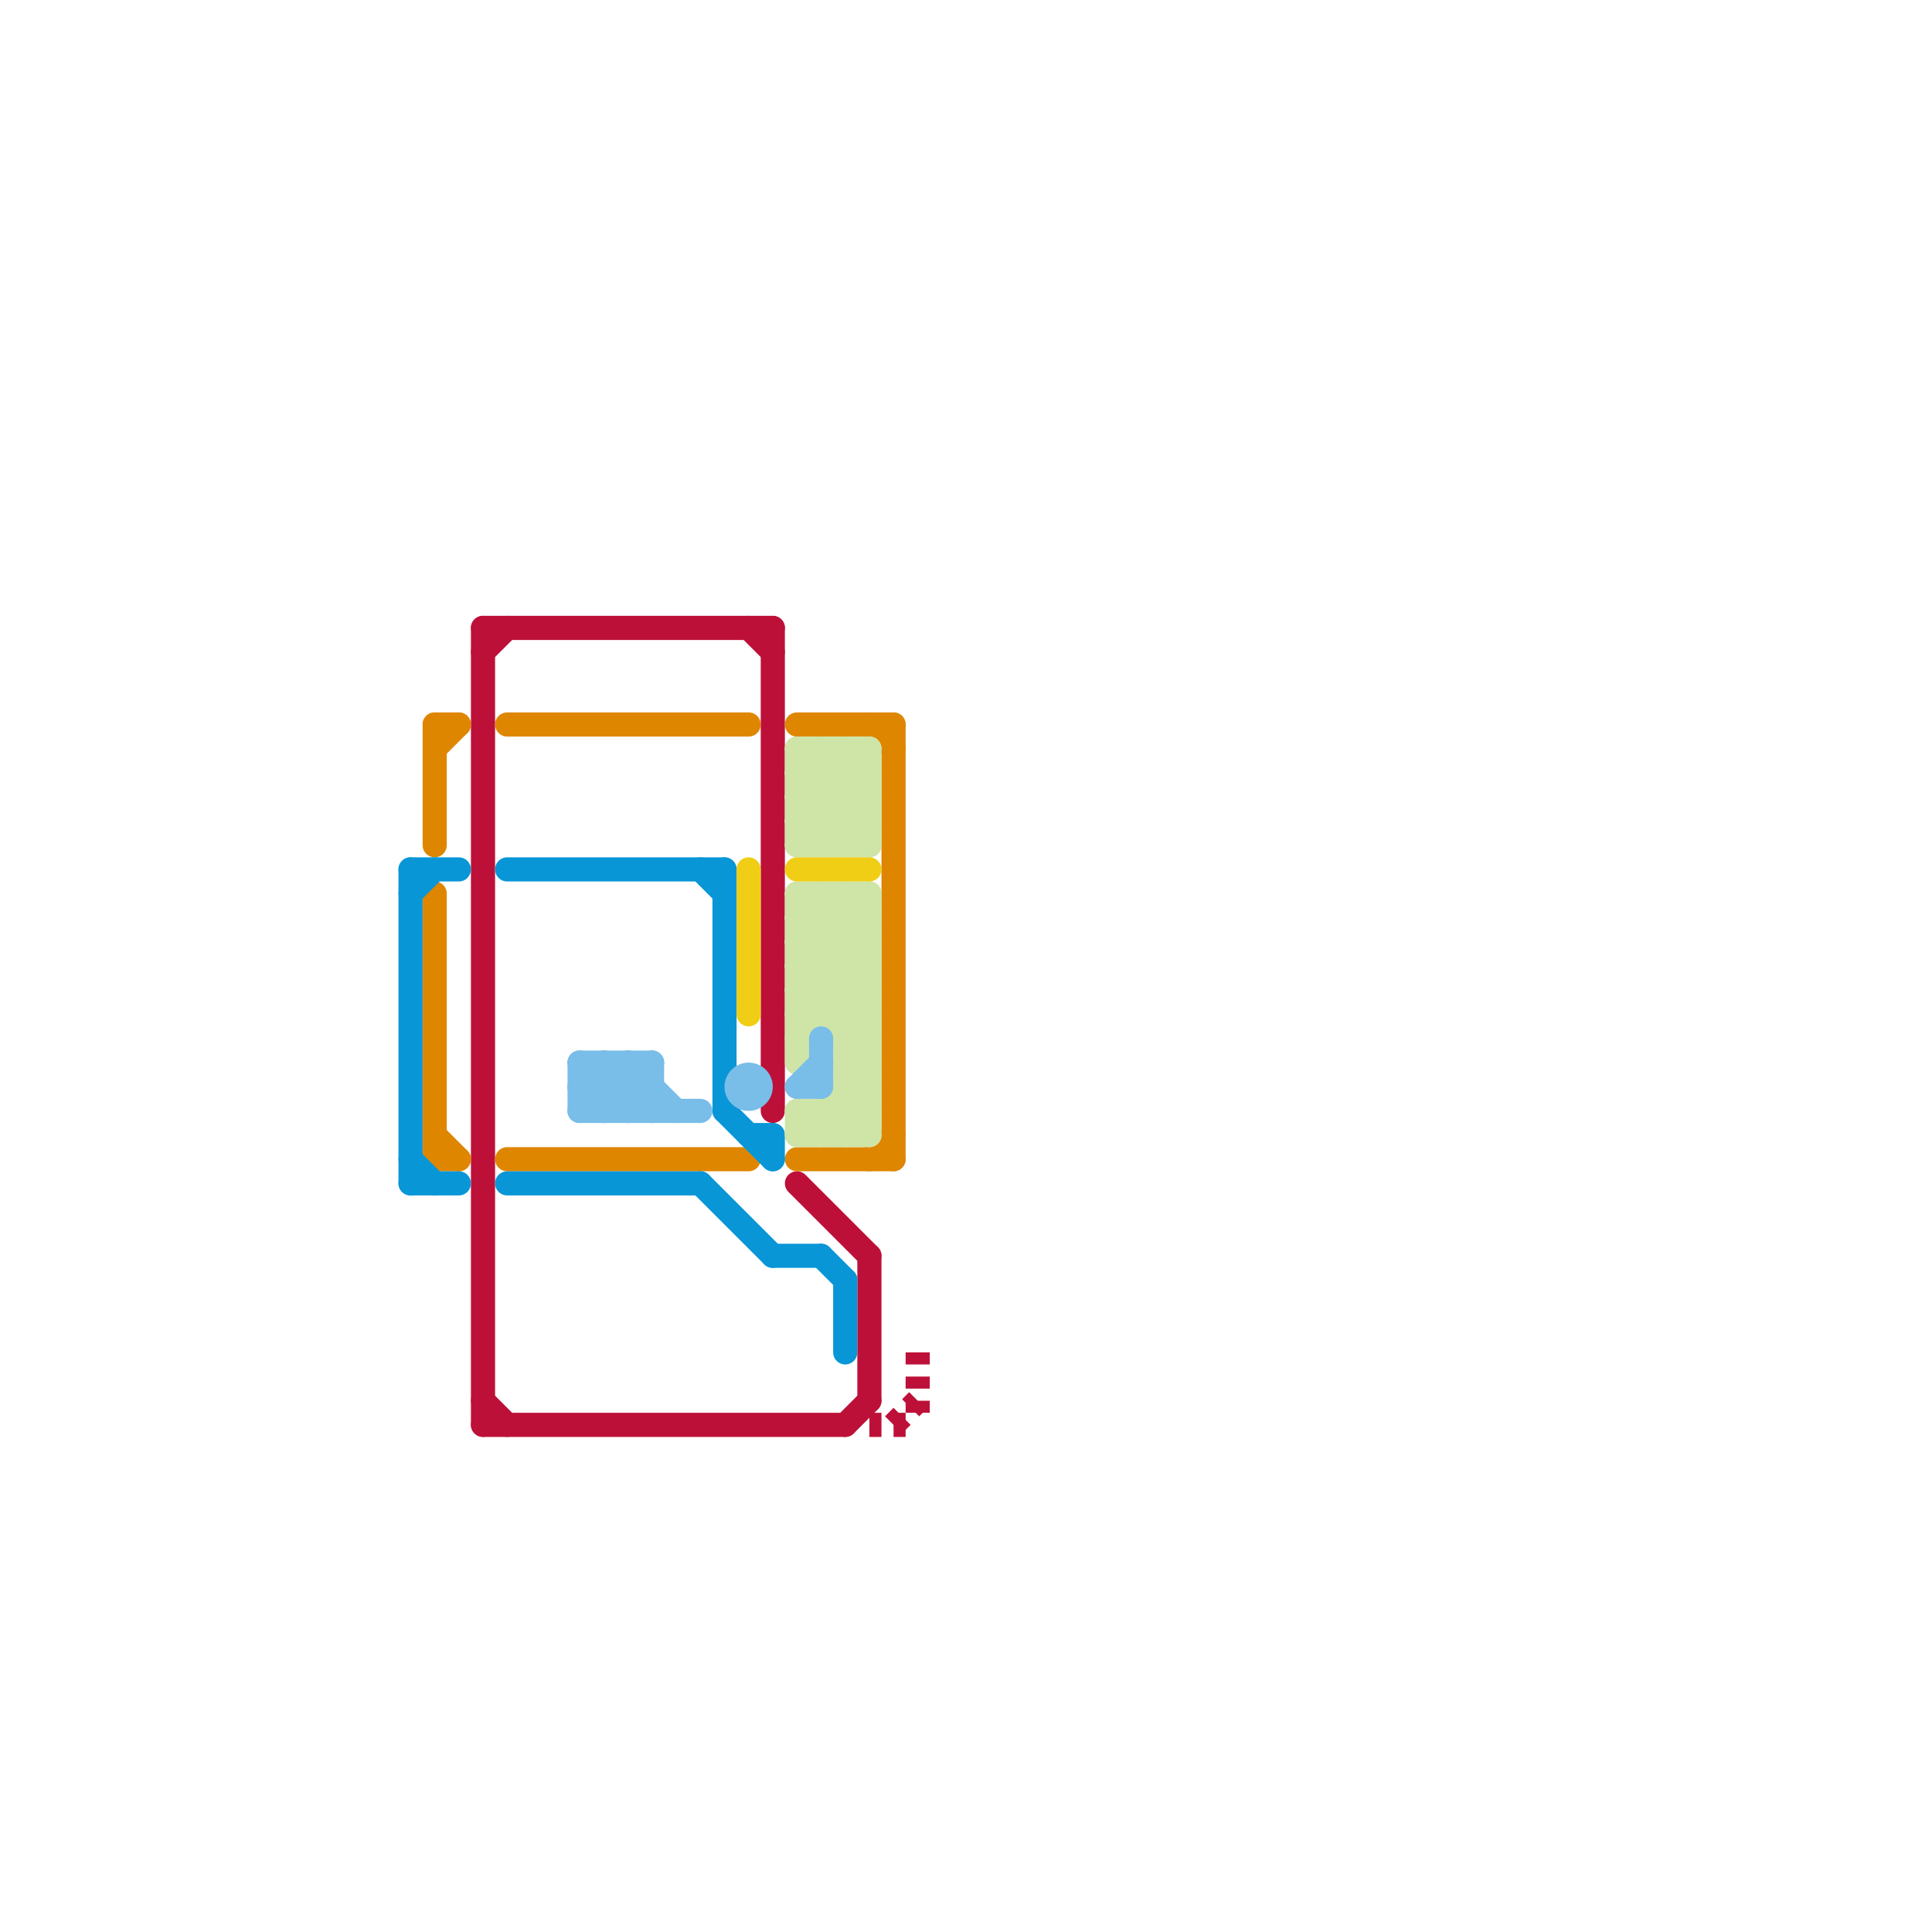 
<svg version="1.1" xmlns="http://www.w3.org/2000/svg" viewBox="0 0 80 80">
<style>text { font: 1px Helvetica; font-weight: 600; white-space: pre; dominant-baseline: central; } line { stroke-width: 1; fill: none; stroke-linecap: round; stroke-linejoin: round; } .c0 { stroke: #bd1038 } .c1 { stroke: #df8600 } .c2 { stroke: #0896d7 } .c3 { stroke: #cfe4a7 } .c4 { stroke: #79bde9 } .c5 { stroke: #f0ce15 } .w1 { stroke-width: 1; }.l2 { stroke-dasharray: .5 .5; stroke-linecap: butt; }</style><defs><g id="wm-xf"><circle r="1.2" fill="#000"/><circle r="0.9" fill="#fff"/><circle r="0.6" fill="#000"/><circle r="0.3" fill="#fff"/></g><g id="wm"><circle r="0.6" fill="#000"/><circle r="0.3" fill="#fff"/></g></defs><line class="c0 " x1="20" y1="26" x2="20" y2="59"/><line class="c0 " x1="20" y1="27" x2="21" y2="26"/><line class="c0 " x1="33" y1="49" x2="36" y2="52"/><line class="c0 " x1="20" y1="26" x2="32" y2="26"/><line class="c0 " x1="35" y1="59" x2="36" y2="58"/><line class="c0 " x1="36" y1="52" x2="36" y2="58"/><line class="c0 " x1="20" y1="58" x2="21" y2="59"/><line class="c0 " x1="31" y1="26" x2="32" y2="27"/><line class="c0 " x1="32" y1="26" x2="32" y2="46"/><line class="c0 " x1="20" y1="59" x2="35" y2="59"/><line class="c0 l2" x1="37" y1="59" x2="38" y2="58"/><line class="c0 l2" x1="38" y1="56" x2="38" y2="59"/><line class="c0 l2" x1="36" y1="59" x2="38" y2="59"/><line class="c1 " x1="18" y1="47" x2="19" y2="48"/><line class="c1 " x1="33" y1="48" x2="37" y2="48"/><line class="c1 " x1="18" y1="30" x2="19" y2="30"/><line class="c1 " x1="18" y1="31" x2="19" y2="30"/><line class="c1 " x1="36" y1="48" x2="37" y2="47"/><line class="c1 " x1="37" y1="30" x2="37" y2="48"/><line class="c1 " x1="36" y1="30" x2="37" y2="31"/><line class="c1 " x1="33" y1="30" x2="37" y2="30"/><line class="c1 " x1="21" y1="30" x2="31" y2="30"/><line class="c1 " x1="18" y1="30" x2="18" y2="35"/><line class="c1 " x1="21" y1="48" x2="31" y2="48"/><line class="c1 " x1="18" y1="37" x2="18" y2="48"/><line class="c1 " x1="18" y1="48" x2="19" y2="48"/><line class="c2 " x1="30" y1="46" x2="32" y2="48"/><line class="c2 " x1="21" y1="49" x2="29" y2="49"/><line class="c2 " x1="31" y1="47" x2="32" y2="47"/><line class="c2 " x1="17" y1="36" x2="19" y2="36"/><line class="c2 " x1="17" y1="37" x2="18" y2="36"/><line class="c2 " x1="35" y1="53" x2="35" y2="56"/><line class="c2 " x1="29" y1="49" x2="32" y2="52"/><line class="c2 " x1="34" y1="52" x2="35" y2="53"/><line class="c2 " x1="17" y1="48" x2="18" y2="49"/><line class="c2 " x1="17" y1="49" x2="19" y2="49"/><line class="c2 " x1="21" y1="36" x2="30" y2="36"/><line class="c2 " x1="17" y1="36" x2="17" y2="49"/><line class="c2 " x1="30" y1="36" x2="30" y2="46"/><line class="c2 " x1="29" y1="36" x2="30" y2="37"/><line class="c2 " x1="32" y1="47" x2="32" y2="48"/><line class="c2 " x1="32" y1="52" x2="34" y2="52"/><line class="c3 " x1="33" y1="47" x2="36" y2="47"/><line class="c3 " x1="33" y1="42" x2="36" y2="42"/><line class="c3 " x1="33" y1="42" x2="36" y2="39"/><line class="c3 " x1="35" y1="45" x2="36" y2="45"/><line class="c3 " x1="33" y1="39" x2="36" y2="39"/><line class="c3 " x1="33" y1="39" x2="35" y2="37"/><line class="c3 " x1="35" y1="44" x2="36" y2="43"/><line class="c3 " x1="33" y1="39" x2="36" y2="42"/><line class="c3 " x1="35" y1="31" x2="35" y2="35"/><line class="c3 " x1="33" y1="32" x2="36" y2="32"/><line class="c3 " x1="33" y1="34" x2="36" y2="31"/><line class="c3 " x1="33" y1="40" x2="36" y2="37"/><line class="c3 " x1="33" y1="34" x2="36" y2="34"/><line class="c3 " x1="33" y1="40" x2="36" y2="40"/><line class="c3 " x1="33" y1="32" x2="36" y2="35"/><line class="c3 " x1="33" y1="40" x2="36" y2="43"/><line class="c3 " x1="35" y1="37" x2="36" y2="38"/><line class="c3 " x1="35" y1="46" x2="36" y2="47"/><line class="c3 " x1="34" y1="46" x2="35" y2="47"/><line class="c3 " x1="33" y1="37" x2="36" y2="40"/><line class="c3 " x1="33" y1="38" x2="34" y2="37"/><line class="c3 " x1="33" y1="31" x2="36" y2="31"/><line class="c3 " x1="33" y1="37" x2="36" y2="37"/><line class="c3 " x1="34" y1="37" x2="34" y2="42"/><line class="c3 " x1="34" y1="35" x2="36" y2="33"/><line class="c3 " x1="33" y1="31" x2="36" y2="34"/><line class="c3 " x1="33" y1="46" x2="33" y2="47"/><line class="c3 " x1="34" y1="47" x2="36" y2="45"/><line class="c3 " x1="33" y1="46" x2="36" y2="46"/><line class="c3 " x1="33" y1="31" x2="33" y2="35"/><line class="c3 " x1="35" y1="47" x2="36" y2="46"/><line class="c3 " x1="33" y1="37" x2="33" y2="44"/><line class="c3 " x1="33" y1="43" x2="36" y2="40"/><line class="c3 " x1="35" y1="44" x2="36" y2="45"/><line class="c3 " x1="33" y1="32" x2="34" y2="31"/><line class="c3 " x1="34" y1="31" x2="36" y2="33"/><line class="c3 " x1="34" y1="37" x2="36" y2="39"/><line class="c3 " x1="33" y1="38" x2="36" y2="41"/><line class="c3 " x1="33" y1="38" x2="36" y2="38"/><line class="c3 " x1="35" y1="37" x2="35" y2="47"/><line class="c3 " x1="33" y1="41" x2="36" y2="38"/><line class="c3 " x1="33" y1="33" x2="35" y2="35"/><line class="c3 " x1="34" y1="46" x2="34" y2="47"/><line class="c3 " x1="33" y1="41" x2="36" y2="41"/><line class="c3 " x1="35" y1="43" x2="36" y2="43"/><line class="c3 " x1="35" y1="42" x2="36" y2="41"/><line class="c3 " x1="33" y1="41" x2="36" y2="44"/><line class="c3 " x1="35" y1="31" x2="36" y2="32"/><line class="c3 " x1="35" y1="45" x2="36" y2="46"/><line class="c3 " x1="33" y1="35" x2="36" y2="32"/><line class="c3 " x1="34" y1="31" x2="34" y2="35"/><line class="c3 " x1="33" y1="35" x2="36" y2="35"/><line class="c3 " x1="35" y1="44" x2="36" y2="44"/><line class="c3 " x1="35" y1="35" x2="36" y2="34"/><line class="c3 " x1="33" y1="34" x2="34" y2="35"/><line class="c3 " x1="33" y1="46" x2="34" y2="47"/><line class="c3 " x1="33" y1="33" x2="36" y2="33"/><line class="c3 " x1="33" y1="33" x2="35" y2="31"/><line class="c3 " x1="35" y1="43" x2="36" y2="42"/><line class="c3 " x1="36" y1="31" x2="36" y2="35"/><line class="c3 " x1="36" y1="37" x2="36" y2="47"/><line class="c3 " x1="33" y1="47" x2="36" y2="44"/><line class="c4 " x1="24" y1="46" x2="29" y2="46"/><line class="c4 " x1="25" y1="44" x2="25" y2="46"/><line class="c4 " x1="34" y1="43" x2="34" y2="45"/><line class="c4 " x1="24" y1="44" x2="27" y2="44"/><line class="c4 " x1="24" y1="45" x2="25" y2="44"/><line class="c4 " x1="25" y1="44" x2="27" y2="46"/><line class="c4 " x1="24" y1="44" x2="24" y2="46"/><line class="c4 " x1="25" y1="46" x2="27" y2="44"/><line class="c4 " x1="24" y1="44" x2="26" y2="46"/><line class="c4 " x1="24" y1="45" x2="25" y2="46"/><line class="c4 " x1="27" y1="44" x2="27" y2="46"/><line class="c4 " x1="24" y1="46" x2="26" y2="44"/><line class="c4 " x1="26" y1="44" x2="28" y2="46"/><line class="c4 " x1="33" y1="45" x2="34" y2="45"/><line class="c4 " x1="24" y1="45" x2="27" y2="45"/><line class="c4 " x1="26" y1="44" x2="26" y2="46"/><line class="c4 " x1="26" y1="46" x2="27" y2="45"/><line class="c4 " x1="33" y1="45" x2="34" y2="44"/><circle cx="31" cy="45" r="1" fill="#79bde9" /><line class="c5 " x1="31" y1="36" x2="31" y2="42"/><line class="c5 " x1="33" y1="36" x2="36" y2="36"/>
</svg>

